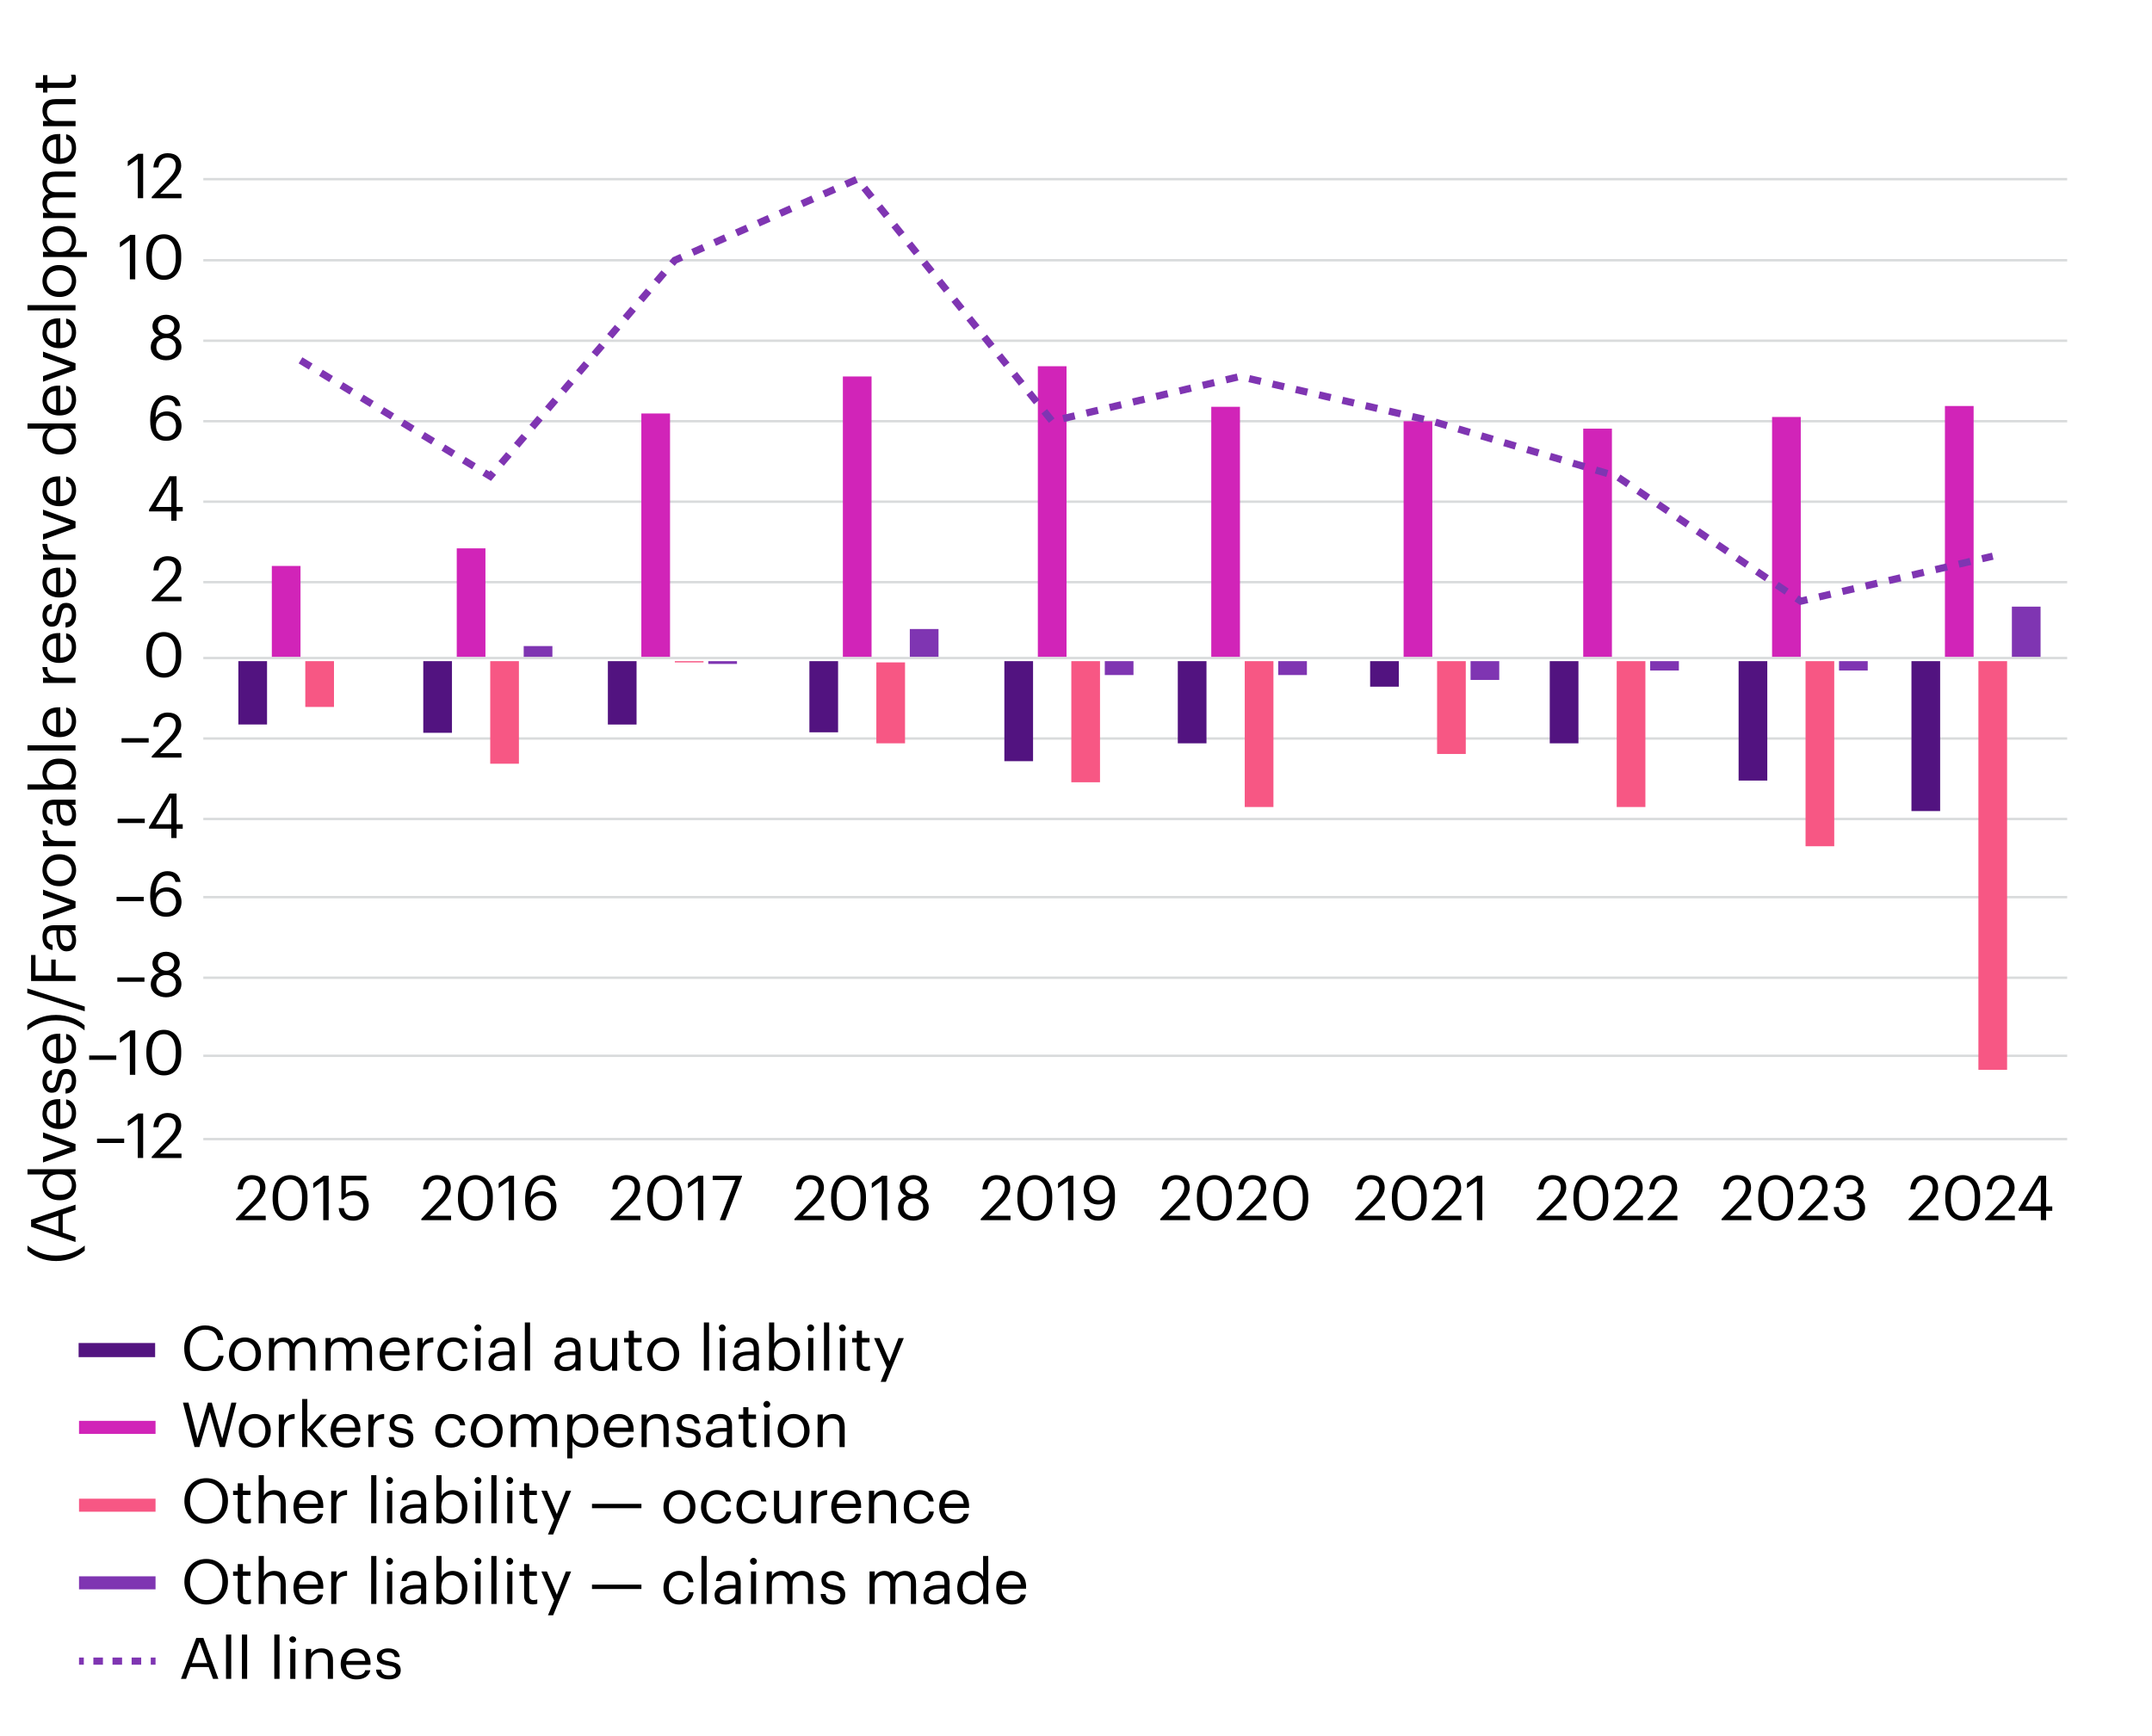 <svg xmlns="http://www.w3.org/2000/svg" id="Layer_1" data-name="Layer 1" viewBox="0 0 900 726"><defs><style>.cls-1{fill:#f75784}.cls-2{fill:#d124b8}.cls-3{fill:#521380}.cls-6,.cls-7{fill:none;stroke-miterlimit:10}.cls-7{stroke:#7f35b2;stroke-width:3px}.cls-8{fill:#7f35b2}.cls-6{stroke:#d9dbdc;stroke-width:1px}</style></defs><path d="M85.02 108.86h779.51" class="cls-6"/><g><path d="m54.3 100.47-4.16 2.99v-2.11l4.32-3.12h2.11v18.59h-2.26v-16.35ZM61.21 108.06v-1.04c0-5.49 2.78-9.02 7.33-9.02s7.25 3.67 7.25 8.97v1.04c0 5.41-2.63 9.05-7.2 9.05s-7.38-3.59-7.38-9Zm12.3-.08v-1.04c0-4.32-1.82-7.12-4.97-7.12s-5.02 2.6-5.02 7.18v1.04c0 4.71 1.98 7.15 5.07 7.15 3.25 0 4.91-2.5 4.91-7.2Z"/></g><path d="M85.02 74.94h779.51" class="cls-6"/><g><path d="m57.6 66.55-4.16 2.99v-2.11l4.32-3.12h2.11V82.9h-2.26V66.55ZM63.45 82.38l7.38-7.77c1.69-1.79 2.68-3.48 2.68-5.38 0-2.08-1.22-3.33-3.33-3.33s-3.56 1.22-3.93 4.13h-2.11c.29-3.64 2.5-5.95 6.03-5.95s5.62 2.03 5.62 5.23c0 2.29-1.46 4.52-3.74 6.76l-5.12 4.99h8.97v1.85H63.45v-.52Z"/></g><path d="M85.02 142.52h779.51" class="cls-6"/><path d="M63.06 145.2c0-2.5 1.53-4.11 3.51-4.81-1.77-.68-2.81-2.08-2.81-3.9 0-3.02 2.86-4.84 5.72-4.84s5.69 1.87 5.69 4.78c0 1.87-1.14 3.17-2.86 3.93 2.16.78 3.56 2.39 3.56 4.78 0 3.72-3.25 5.56-6.4 5.56s-6.42-1.82-6.42-5.51Zm10.5-.13c0-2.44-1.82-3.69-4.03-3.69s-4.16 1.27-4.16 3.74 1.95 3.74 4.11 3.74c2.29 0 4.08-1.33 4.08-3.8Zm-.67-8.6c0-1.79-1.48-3.04-3.41-3.04s-3.43 1.17-3.43 3.09 1.61 3.07 3.51 3.07 3.33-1.14 3.33-3.12Z"/><path d="M85.02 176.18h779.51" class="cls-6"/><path d="M62.82 175.92v-.44c0-6.68 3.02-10.17 7.28-10.17 2.89 0 4.94 1.51 5.43 4.5h-2.16c-.42-1.72-1.35-2.65-3.43-2.65-2.81 0-4.78 2.52-4.89 7.44.88-1.51 2.63-2.52 4.78-2.52 3.69 0 6.08 2.68 6.08 6.08 0 3.72-2.5 6.21-6.42 6.21-5.07 0-6.68-3.8-6.68-8.45Zm10.79 2.35c0-2.68-1.61-4.42-4.13-4.42s-4.26 1.69-4.26 4.11c0 3.04 1.79 4.65 4.29 4.65s4.11-1.72 4.11-4.34Z"/><path d="M85.02 209.84h779.51" class="cls-6"/><path d="M71.64 213.9h-9.31v-.73l8.5-13.96h3.02v12.84h2.57v1.85h-2.57v3.9h-2.21v-3.9Zm0-1.85v-11.13l-6.45 11.13h6.45Z"/><path d="M85.02 243.5h779.51" class="cls-6"/><path d="m63.45 250.94 7.38-7.77c1.69-1.79 2.68-3.48 2.68-5.38 0-2.08-1.22-3.33-3.33-3.33s-3.56 1.22-3.93 4.13h-2.11c.29-3.64 2.5-5.95 6.03-5.95s5.62 2.03 5.62 5.23c0 2.29-1.46 4.52-3.74 6.76l-5.12 4.99h8.97v1.85H63.45v-.52Z"/><path d="M85.02 275.23h779.51" class="cls-6"/><path d="M61.21 274.44v-1.04c0-5.49 2.78-9.02 7.33-9.02s7.25 3.67 7.25 8.97v1.04c0 5.41-2.63 9.05-7.2 9.05s-7.38-3.59-7.38-9Zm12.3-.08v-1.04c0-4.32-1.82-7.12-4.97-7.12s-5.02 2.6-5.02 7.18v1.04c0 4.71 1.98 7.15 5.07 7.15 3.25 0 4.91-2.5 4.91-7.2Z"/><path d="M85.02 308.89h779.51" class="cls-6"/><g><path d="M50.84 308.77h11.34v1.82H50.84v-1.82ZM63.45 316.34l7.38-7.77c1.69-1.79 2.68-3.48 2.68-5.38 0-2.08-1.22-3.33-3.33-3.33s-3.56 1.22-3.93 4.13h-2.11c.29-3.64 2.5-5.95 6.03-5.95s5.62 2.03 5.62 5.23c0 2.29-1.46 4.52-3.74 6.76l-5.12 4.99h8.97v1.85H63.45v-.52Z"/></g><path d="M85.02 342.55h779.51" class="cls-6"/><g><path d="M49.2 342.43h11.34v1.82H49.2v-1.82ZM71.64 346.62h-9.31v-.73l8.5-13.96h3.02v12.84h2.57v1.85h-2.57v3.9h-2.21v-3.9Zm0-1.85v-11.13l-6.45 11.13h6.45Z"/></g><path d="M85.02 375.25h779.51" class="cls-6"/><g><path d="M48.76 375.13H60.1v1.82H48.76v-1.82ZM62.82 375v-.44c0-6.68 3.02-10.17 7.28-10.17 2.89 0 4.94 1.51 5.43 4.5h-2.16c-.42-1.72-1.35-2.65-3.43-2.65-2.81 0-4.78 2.52-4.89 7.44.88-1.51 2.63-2.52 4.78-2.52 3.69 0 6.08 2.68 6.08 6.08 0 3.72-2.5 6.21-6.42 6.21-5.07 0-6.68-3.8-6.68-8.45Zm10.79 2.34c0-2.68-1.61-4.42-4.13-4.42s-4.26 1.69-4.26 4.11c0 3.04 1.79 4.65 4.29 4.65s4.11-1.72 4.11-4.34Z"/></g><path d="M85.02 408.95h779.51" class="cls-6"/><g><path d="M49.07 408.83h11.34v1.82H49.07v-1.82ZM63.06 411.64c0-2.5 1.53-4.11 3.51-4.81-1.77-.68-2.81-2.08-2.81-3.9 0-3.02 2.86-4.84 5.72-4.84s5.69 1.87 5.69 4.78c0 1.87-1.14 3.17-2.86 3.93 2.16.78 3.56 2.39 3.56 4.78 0 3.72-3.25 5.56-6.4 5.56s-6.42-1.82-6.42-5.51Zm10.5-.13c0-2.44-1.82-3.69-4.03-3.69s-4.16 1.27-4.16 3.74 1.95 3.74 4.11 3.74c2.29 0 4.08-1.33 4.08-3.8Zm-.67-8.61c0-1.79-1.48-3.04-3.41-3.04s-3.43 1.17-3.43 3.09 1.61 3.07 3.51 3.07 3.33-1.14 3.33-3.12Z"/></g><path d="M85.02 441.61h779.51" class="cls-6"/><g><path d="M37.29 441.49h11.34v1.82H37.29v-1.82ZM54.3 433.22l-4.16 2.99v-2.11l4.32-3.12h2.11v18.59h-2.26v-16.35ZM61.21 440.81v-1.04c0-5.49 2.78-9.02 7.33-9.02s7.25 3.67 7.25 8.97v1.04c0 5.41-2.63 9.05-7.2 9.05s-7.38-3.59-7.38-9Zm12.3-.08v-1.04c0-4.32-1.82-7.12-4.97-7.12s-5.02 2.6-5.02 7.18v1.04c0 4.71 1.98 7.15 5.07 7.15 3.25 0 4.91-2.5 4.91-7.2Z"/></g><g><path d="M40.59 476.26h11.34v1.82H40.59v-1.82ZM57.6 467.99l-4.16 2.99v-2.11l4.32-3.12h2.11v18.59h-2.26v-16.35ZM63.45 483.83l7.38-7.77c1.69-1.79 2.68-3.48 2.68-5.38 0-2.08-1.22-3.33-3.33-3.33s-3.56 1.22-3.93 4.13h-2.11c.29-3.64 2.5-5.95 6.03-5.95s5.62 2.03 5.62 5.23c0 2.29-1.46 4.52-3.74 6.76l-5.12 4.99h8.97v1.85H63.45v-.52Z"/></g><path d="M85.02 476.45h779.51" class="cls-6"/><g><path d="m98.68 509.83 7.38-7.77c1.69-1.79 2.68-3.48 2.68-5.38 0-2.08-1.22-3.33-3.33-3.33s-3.56 1.22-3.93 4.13h-2.11c.29-3.64 2.5-5.95 6.03-5.95s5.62 2.03 5.62 5.23c0 2.29-1.46 4.52-3.74 6.76l-5.12 4.99h8.97v1.85H98.68v-.52ZM114.02 501.59v-1.04c0-5.49 2.78-9.02 7.33-9.02s7.25 3.67 7.25 8.97v1.04c0 5.41-2.63 9.05-7.2 9.05s-7.38-3.59-7.38-9Zm12.29-.08v-1.04c0-4.32-1.82-7.12-4.97-7.12s-5.02 2.6-5.02 7.18v1.04c0 4.71 1.98 7.15 5.07 7.15 3.25 0 4.91-2.5 4.91-7.2ZM135.18 494l-4.16 2.99v-2.11l4.32-3.12h2.11v18.59h-2.26V494ZM141.65 505.33h2.16c.36 2.03 1.17 3.43 4 3.43 2.52 0 4.08-1.69 4.08-4.5 0-2.63-1.53-4.34-3.9-4.34-2.16 0-3.41.68-4.39 1.79h-.83v-9.96h10.45v1.95h-8.58v5.67c.75-.7 2.03-1.27 3.8-1.27 3.33 0 5.77 2.37 5.77 6.16s-2.83 6.32-6.37 6.32c-4 0-5.93-2.21-6.19-5.25Z"/></g><g><path d="m176.2 509.83 7.38-7.77c1.69-1.79 2.68-3.48 2.68-5.38 0-2.08-1.22-3.33-3.33-3.33s-3.56 1.22-3.93 4.13h-2.11c.29-3.64 2.5-5.95 6.03-5.95s5.62 2.03 5.62 5.23c0 2.29-1.46 4.52-3.74 6.76l-5.12 4.99h8.97v1.85H176.2v-.52ZM191.54 501.59v-1.04c0-5.49 2.78-9.02 7.33-9.02s7.25 3.67 7.25 8.97v1.04c0 5.41-2.63 9.05-7.2 9.05s-7.38-3.59-7.38-9Zm12.3-.08v-1.04c0-4.32-1.82-7.12-4.97-7.12s-5.02 2.6-5.02 7.18v1.04c0 4.71 1.98 7.15 5.07 7.15 3.25 0 4.91-2.5 4.91-7.2ZM212.71 494l-4.16 2.99v-2.11l4.32-3.12h2.11v18.59h-2.26V494ZM219.62 502.13v-.44c0-6.68 3.02-10.17 7.28-10.17 2.89 0 4.94 1.51 5.43 4.5h-2.16c-.42-1.72-1.35-2.65-3.43-2.65-2.81 0-4.78 2.52-4.89 7.44.88-1.51 2.63-2.52 4.78-2.52 3.69 0 6.08 2.68 6.08 6.08 0 3.72-2.5 6.21-6.42 6.21-5.07 0-6.68-3.8-6.68-8.45Zm10.79 2.34c0-2.68-1.61-4.42-4.13-4.42s-4.26 1.69-4.26 4.11c0 3.04 1.79 4.65 4.29 4.65s4.11-1.72 4.11-4.34Z"/></g><g><path d="m255.37 509.83 7.38-7.77c1.69-1.79 2.68-3.48 2.68-5.38 0-2.08-1.22-3.33-3.33-3.33s-3.56 1.22-3.93 4.13h-2.11c.29-3.64 2.5-5.95 6.03-5.95s5.62 2.03 5.62 5.23c0 2.29-1.46 4.52-3.74 6.76l-5.12 4.99h8.97v1.85h-12.45v-.52ZM270.71 501.59v-1.04c0-5.49 2.78-9.02 7.33-9.02s7.25 3.67 7.25 8.97v1.04c0 5.41-2.63 9.05-7.2 9.05s-7.38-3.59-7.38-9Zm12.3-.08v-1.04c0-4.32-1.82-7.12-4.97-7.12s-5.02 2.6-5.02 7.18v1.04c0 4.71 1.98 7.15 5.07 7.15 3.25 0 4.91-2.5 4.91-7.2ZM291.87 494l-4.16 2.99v-2.11l4.32-3.12h2.11v18.59h-2.26V494ZM307.5 493.58h-9.44v-1.82h12.25v.31l-6.97 18.28h-2.31l6.47-16.77Z"/></g><g><path d="m332.24 509.83 7.38-7.77c1.69-1.79 2.68-3.48 2.68-5.38 0-2.08-1.22-3.33-3.33-3.33s-3.56 1.22-3.93 4.13h-2.11c.29-3.64 2.5-5.95 6.03-5.95s5.62 2.03 5.62 5.23c0 2.29-1.46 4.52-3.74 6.76l-5.12 4.99h8.97v1.85h-12.45v-.52ZM347.58 501.59v-1.04c0-5.49 2.78-9.02 7.33-9.02s7.25 3.67 7.25 8.97v1.04c0 5.41-2.63 9.05-7.2 9.05s-7.38-3.59-7.38-9Zm12.3-.08v-1.04c0-4.32-1.82-7.12-4.97-7.12s-5.02 2.6-5.02 7.18v1.04c0 4.71 1.98 7.15 5.07 7.15 3.25 0 4.91-2.5 4.91-7.2ZM368.75 494l-4.16 2.99v-2.11l4.32-3.12h2.11v18.59h-2.26V494ZM375.59 505.07c0-2.5 1.53-4.11 3.51-4.81-1.77-.68-2.81-2.08-2.81-3.9 0-3.02 2.86-4.84 5.72-4.84s5.69 1.87 5.69 4.78c0 1.87-1.14 3.17-2.86 3.93 2.16.78 3.56 2.39 3.56 4.78 0 3.72-3.25 5.56-6.4 5.56s-6.42-1.82-6.42-5.51Zm10.5-.13c0-2.44-1.82-3.69-4.03-3.69s-4.16 1.27-4.16 3.74 1.95 3.74 4.11 3.74c2.29 0 4.08-1.33 4.08-3.8Zm-.68-8.6c0-1.79-1.48-3.04-3.41-3.04s-3.43 1.17-3.43 3.09 1.61 3.07 3.51 3.07 3.33-1.14 3.33-3.12Z"/></g><g><path d="m410.15 509.83 7.38-7.77c1.69-1.79 2.68-3.48 2.68-5.38 0-2.08-1.22-3.33-3.33-3.33s-3.56 1.22-3.93 4.13h-2.11c.29-3.64 2.5-5.95 6.03-5.95s5.62 2.03 5.62 5.23c0 2.29-1.46 4.52-3.74 6.76l-5.12 4.99h8.97v1.85h-12.45v-.52ZM425.49 501.59v-1.04c0-5.49 2.78-9.02 7.33-9.02s7.25 3.67 7.25 8.97v1.04c0 5.41-2.63 9.05-7.2 9.05s-7.38-3.59-7.38-9Zm12.29-.08v-1.04c0-4.32-1.82-7.12-4.96-7.12s-5.02 2.6-5.02 7.18v1.04c0 4.71 1.98 7.15 5.07 7.15 3.25 0 4.91-2.5 4.91-7.2ZM446.65 494l-4.16 2.99v-2.11l4.31-3.12h2.11v18.59h-2.26V494ZM453.31 505.77h2.19c.42 1.82 1.46 2.94 3.85 2.94 2.96 0 4.71-2.44 4.76-7.38-.88 1.51-2.68 2.47-4.81 2.47-3.61 0-6.11-2.57-6.11-6.08 0-3.72 2.5-6.21 6.42-6.21 4.39 0 6.68 2.96 6.68 8.32V501c0 6.16-2.55 9.57-6.99 9.57-3.43 0-5.49-1.79-5.98-4.78Zm10.58-7.77c0-3.04-1.79-4.73-4.29-4.73s-4.11 1.72-4.11 4.34 1.61 4.42 4.13 4.42 4.27-1.61 4.27-4.03Z"/></g><g><path d="m485.22 509.83 7.38-7.77c1.69-1.79 2.68-3.48 2.68-5.38 0-2.08-1.22-3.33-3.33-3.33s-3.56 1.22-3.93 4.13h-2.11c.29-3.64 2.5-5.95 6.03-5.95s5.62 2.03 5.62 5.23c0 2.29-1.46 4.52-3.74 6.76l-5.12 4.99h8.97v1.85h-12.45v-.52ZM500.56 501.59v-1.04c0-5.49 2.78-9.02 7.33-9.02s7.25 3.67 7.25 8.97v1.04c0 5.41-2.63 9.05-7.2 9.05s-7.38-3.59-7.38-9Zm12.29-.08v-1.04c0-4.32-1.82-7.12-4.97-7.12s-5.02 2.6-5.02 7.18v1.04c0 4.71 1.98 7.15 5.07 7.15 3.25 0 4.91-2.5 4.91-7.2ZM517.2 509.83l7.38-7.77c1.69-1.79 2.68-3.48 2.68-5.38 0-2.08-1.22-3.33-3.33-3.33s-3.56 1.22-3.93 4.13h-2.11c.29-3.64 2.5-5.95 6.03-5.95s5.62 2.03 5.62 5.23c0 2.29-1.46 4.52-3.74 6.76l-5.12 4.99h8.97v1.85H517.2v-.52ZM532.54 501.59v-1.04c0-5.49 2.78-9.02 7.33-9.02s7.25 3.67 7.25 8.97v1.04c0 5.41-2.63 9.05-7.2 9.05s-7.38-3.59-7.38-9Zm12.29-.08v-1.04c0-4.32-1.82-7.12-4.97-7.12s-5.02 2.6-5.02 7.18v1.04c0 4.71 1.98 7.15 5.07 7.15 3.25 0 4.91-2.5 4.91-7.2Z"/></g><g><path d="m566.76 509.83 7.38-7.77c1.69-1.79 2.68-3.48 2.68-5.38 0-2.08-1.22-3.33-3.33-3.33s-3.56 1.22-3.93 4.13h-2.11c.29-3.64 2.5-5.95 6.03-5.95s5.62 2.03 5.62 5.23c0 2.29-1.46 4.52-3.74 6.76l-5.12 4.99h8.97v1.85h-12.45v-.52ZM582.1 501.59v-1.04c0-5.49 2.78-9.02 7.33-9.02s7.25 3.67 7.25 8.97v1.04c0 5.41-2.63 9.05-7.2 9.05s-7.38-3.59-7.38-9Zm12.3-.08v-1.04c0-4.32-1.82-7.12-4.96-7.12s-5.02 2.6-5.02 7.18v1.04c0 4.71 1.98 7.15 5.07 7.15 3.25 0 4.91-2.5 4.91-7.2ZM598.74 509.83l7.38-7.77c1.69-1.79 2.68-3.48 2.68-5.38 0-2.08-1.22-3.33-3.33-3.33s-3.56 1.22-3.93 4.13h-2.11c.29-3.64 2.5-5.95 6.03-5.95s5.62 2.03 5.62 5.23c0 2.29-1.46 4.52-3.74 6.76l-5.12 4.99h8.97v1.85h-12.46v-.52ZM617.67 494l-4.16 2.99v-2.11l4.31-3.12h2.11v18.59h-2.26V494Z"/></g><g><path d="m642.69 509.83 7.38-7.77c1.69-1.79 2.68-3.48 2.68-5.38 0-2.08-1.22-3.33-3.33-3.33s-3.56 1.22-3.93 4.13h-2.11c.29-3.64 2.5-5.95 6.03-5.95s5.62 2.03 5.62 5.23c0 2.29-1.46 4.52-3.74 6.76l-5.12 4.99h8.97v1.85h-12.45v-.52ZM658.03 501.59v-1.04c0-5.49 2.78-9.02 7.33-9.02s7.25 3.67 7.25 8.97v1.04c0 5.41-2.63 9.05-7.2 9.05s-7.38-3.59-7.38-9Zm12.3-.08v-1.04c0-4.32-1.82-7.12-4.97-7.12s-5.02 2.6-5.02 7.18v1.04c0 4.71 1.98 7.15 5.07 7.15 3.25 0 4.91-2.5 4.91-7.2ZM674.67 509.83l7.38-7.77c1.69-1.79 2.68-3.48 2.68-5.38 0-2.08-1.22-3.33-3.33-3.33s-3.56 1.22-3.93 4.13h-2.11c.29-3.64 2.5-5.95 6.03-5.95s5.62 2.03 5.62 5.23c0 2.29-1.46 4.52-3.74 6.76l-5.12 4.99h8.97v1.85h-12.45v-.52ZM689.07 509.83l7.38-7.77c1.69-1.79 2.68-3.48 2.68-5.38 0-2.08-1.22-3.33-3.33-3.33s-3.56 1.22-3.93 4.13h-2.11c.29-3.64 2.5-5.95 6.03-5.95s5.62 2.03 5.62 5.23c0 2.29-1.46 4.52-3.74 6.76l-5.12 4.99h8.97v1.85h-12.45v-.52Z"/></g><g><path d="m719.98 509.83 7.38-7.77c1.69-1.79 2.68-3.48 2.68-5.38 0-2.08-1.22-3.33-3.33-3.33s-3.56 1.22-3.93 4.13h-2.11c.29-3.64 2.5-5.95 6.03-5.95s5.62 2.03 5.62 5.23c0 2.29-1.46 4.52-3.74 6.76l-5.12 4.99h8.97v1.85h-12.46v-.52ZM735.32 501.59v-1.04c0-5.49 2.78-9.02 7.33-9.02s7.25 3.67 7.25 8.97v1.04c0 5.41-2.62 9.05-7.2 9.05s-7.38-3.59-7.38-9Zm12.3-.08v-1.04c0-4.32-1.82-7.12-4.97-7.12s-5.02 2.6-5.02 7.18v1.04c0 4.71 1.98 7.15 5.07 7.15 3.25 0 4.91-2.5 4.91-7.2ZM751.96 509.83l7.38-7.77c1.69-1.79 2.68-3.48 2.68-5.38 0-2.08-1.22-3.33-3.33-3.33s-3.56 1.22-3.93 4.13h-2.11c.29-3.64 2.5-5.95 6.03-5.95s5.62 2.03 5.62 5.23c0 2.29-1.46 4.52-3.74 6.76l-5.12 4.99h8.97v1.85h-12.45v-.52ZM766.91 504.86h2.08c.21 2.21 1.54 3.9 4.47 3.9s4.24-1.4 4.24-3.59c0-2.39-1.3-3.61-3.93-3.61h-1.4v-1.9h1.3c2.42 0 3.48-1.14 3.48-3.17 0-1.77-1.12-3.12-3.38-3.12s-3.88 1.4-4.11 3.51h-1.97c.13-2.94 2.55-5.36 6.08-5.36s5.59 2.34 5.59 4.91c0 2.11-1.25 3.35-2.94 4.06 2.18.57 3.59 2.11 3.59 4.68 0 3.38-2.76 5.41-6.61 5.41s-6.37-2.47-6.5-5.72Z"/></g><g><path d="m798.21 509.83 7.38-7.77c1.69-1.79 2.68-3.48 2.68-5.38 0-2.08-1.22-3.33-3.33-3.33s-3.56 1.22-3.93 4.13h-2.11c.29-3.64 2.5-5.95 6.03-5.95s5.62 2.03 5.62 5.23c0 2.29-1.46 4.52-3.74 6.76l-5.12 4.99h8.97v1.85H798.2v-.52ZM813.55 501.59v-1.04c0-5.49 2.78-9.02 7.33-9.02s7.25 3.67 7.25 8.97v1.04c0 5.41-2.62 9.05-7.2 9.05s-7.38-3.59-7.38-9Zm12.3-.08v-1.04c0-4.32-1.82-7.12-4.97-7.12s-5.02 2.6-5.02 7.18v1.04c0 4.71 1.98 7.15 5.07 7.15 3.25 0 4.91-2.5 4.91-7.2ZM830.19 509.83l7.38-7.77c1.69-1.79 2.68-3.48 2.68-5.38 0-2.08-1.22-3.33-3.33-3.33s-3.56 1.22-3.93 4.13h-2.11c.29-3.64 2.5-5.95 6.03-5.95s5.62 2.03 5.62 5.23c0 2.29-1.46 4.52-3.74 6.76l-5.12 4.99h8.97v1.85h-12.45v-.52ZM853.51 506.45h-9.31v-.73l8.5-13.96h3.02v12.84h2.57v1.85h-2.57v3.9h-2.21v-3.9Zm0-1.85v-11.13l-6.45 11.13h6.45Z"/></g><path d="M99.68 276.54h12v26.49h-12z" class="cls-3"/><path d="M113.68 236.72h12v38.01h-12z" class="cls-2"/><path d="M127.68 276.54h12v19.16h-12z" class="cls-1"/><path d="M177.02 276.54h12v29.97h-12z" class="cls-3"/><path d="M191.02 229.36h12v45.37h-12z" class="cls-2"/><path d="M205.02 276.54h12v42.9h-12z" class="cls-1"/><path d="M219.02 270.23h12v4.5h-12z" class="cls-8"/><path d="M254.22 276.54h12v26.51h-12z" class="cls-3"/><path d="M268.22 172.95h12v101.78h-12z" class="cls-2"/><path d="M282.22 276.54h12v.53h-12z" class="cls-1"/><path d="M296.22 276.54h12v1.16h-12z" class="cls-8"/><path d="M338.5 276.54h12v29.76h-12z" class="cls-3"/><path d="M352.5 157.47h12v117.26h-12z" class="cls-2"/><path d="M366.5 277.06h12v33.85h-12z" class="cls-1"/><path d="M380.5 263.1h12v11.62h-12z" class="cls-8"/><path d="M420.04 276.54h12v41.84h-12z" class="cls-3"/><path d="M434.04 153.19h12v121.53h-12z" class="cls-2"/><path d="M448.04 276.54h12v50.66h-12z" class="cls-1"/><path d="M462.04 276.54h12v5.81h-12z" class="cls-8"/><path d="M492.57 276.54h12v34.37h-12z" class="cls-3"/><path d="M506.57 170.15h12v104.58h-12z" class="cls-2"/><path d="M520.57 276.54h12v61.01h-12z" class="cls-1"/><path d="M534.57 276.54h12v5.81h-12z" class="cls-8"/><path d="M573.01 276.54h12v10.68h-12z" class="cls-3"/><path d="M587.01 176.18h12v98.55h-12z" class="cls-2"/><path d="M601.01 276.54h12v38.83h-12z" class="cls-1"/><path d="M615.01 276.54h12v7.85h-12z" class="cls-8"/><path d="M648.13 276.54h12v34.37h-12z" class="cls-3"/><path d="M662.13 179.29h12v95.44h-12z" class="cls-2"/><path d="M676.13 276.54h12v61.01h-12z" class="cls-1"/><path d="M690.13 276.54h12v3.92h-12z" class="cls-8"/><path d="M727.11 276.54h12v49.95h-12z" class="cls-3"/><path d="M741.11 174.41h12v100.31h-12z" class="cls-2"/><path d="M755.11 276.54h12v77.42h-12z" class="cls-1"/><path d="M769.11 276.54h12v3.92h-12z" class="cls-8"/><path d="M799.4 276.54h12v62.71h-12z" class="cls-3"/><path d="M813.4 169.82h12v104.91h-12z" class="cls-2"/><path d="M827.4 276.54h12v170.93h-12z" class="cls-1"/><path d="M841.4 253.74h12v20.99h-12z" class="cls-8"/><g><path d="M77.05 564.08v-.21c0-5.51 3.69-9.49 8.74-9.49 3.87 0 7.15 2.05 7.54 6.08h-2.24c-.47-2.83-2.11-4.29-5.28-4.29-3.85 0-6.42 2.99-6.42 7.67v.21c0 4.73 2.39 7.59 6.4 7.59 3.04 0 5.15-1.53 5.62-4.55h2.11c-.65 4.29-3.62 6.4-7.78 6.4-5.38 0-8.68-3.69-8.68-9.41ZM95.77 566.58v-.21c0-4.08 2.83-6.94 6.68-6.94s6.68 2.83 6.68 6.92v.21c0 4.11-2.83 6.94-6.71 6.94s-6.66-2.94-6.66-6.92Zm11.13 0v-.18c0-3.15-1.74-5.17-4.45-5.17S98 563.26 98 566.38v.21c0 3.09 1.69 5.12 4.45 5.12s4.45-2.05 4.45-5.12ZM112.49 559.66h2.16v2.08c.62-1.27 2.11-2.31 4.06-2.31 1.74 0 3.28.73 3.98 2.55.94-1.77 2.96-2.55 4.65-2.55 2.45 0 4.58 1.46 4.58 5.41v8.42h-2.16v-8.58c0-2.39-1.01-3.38-2.88-3.38-1.77 0-3.59 1.2-3.59 3.64v8.32h-2.16v-8.58c0-2.39-1.01-3.38-2.89-3.38-1.77 0-3.59 1.2-3.59 3.64v8.32h-2.16v-13.6ZM136.15 559.66h2.16v2.08c.62-1.27 2.11-2.31 4.06-2.31 1.74 0 3.28.73 3.98 2.55.94-1.77 2.96-2.55 4.65-2.55 2.45 0 4.58 1.46 4.58 5.41v8.42h-2.16v-8.58c0-2.39-1.01-3.38-2.88-3.38-1.77 0-3.59 1.2-3.59 3.64v8.32h-2.16v-8.58c0-2.39-1.01-3.38-2.89-3.38-1.77 0-3.59 1.2-3.59 3.64v8.32h-2.16v-13.6ZM158.79 566.6v-.21c0-4.11 2.63-6.97 6.37-6.97 3.15 0 6.11 1.9 6.11 6.76v.7h-10.24c.1 3.09 1.59 4.81 4.37 4.81 2.11 0 3.33-.78 3.61-2.37h2.16c-.47 2.73-2.73 4.16-5.8 4.16-3.85 0-6.58-2.7-6.58-6.89Zm10.28-1.45c-.21-2.81-1.66-3.93-3.9-3.93s-3.69 1.51-4.06 3.93h7.96ZM174.58 559.66h2.16v2.44c.86-1.53 2.03-2.6 4.47-2.68v2.03c-2.73.13-4.47.99-4.47 4.34v7.46h-2.16v-13.6ZM182.95 566.6v-.21c0-4.16 2.96-6.97 6.6-6.97 2.83 0 5.49 1.3 5.9 4.76h-2.13c-.34-2.16-1.9-2.96-3.77-2.96-2.47 0-4.37 1.98-4.37 5.17v.21c0 3.33 1.82 5.1 4.45 5.1 1.92 0 3.67-1.12 3.9-3.33h2c-.29 2.94-2.65 5.12-5.93 5.12-3.8 0-6.66-2.68-6.66-6.89ZM198.44 555.4c0-.78.65-1.43 1.43-1.43s1.43.65 1.43 1.43-.65 1.43-1.43 1.43-1.43-.65-1.43-1.43Zm.4 4.26H201v13.6h-2.16v-13.6ZM204.29 569.49c0-3.15 3.33-4.21 6.81-4.21h1.95v-.99c0-2.16-.83-3.07-2.91-3.07-1.87 0-2.91.78-3.12 2.44h-2.16c.29-3.09 2.76-4.24 5.38-4.24s4.96 1.07 4.96 4.86v8.97h-2.16v-1.72c-1.01 1.27-2.24 1.95-4.24 1.95-2.52 0-4.52-1.22-4.52-4Zm8.77-.99v-1.69h-1.87c-2.73 0-4.73.68-4.73 2.68 0 1.4.68 2.29 2.57 2.29 2.29 0 4.03-1.17 4.03-3.28ZM219.5 553.16h2.18v20.1h-2.18v-20.1ZM231.88 569.49c0-3.15 3.33-4.21 6.81-4.21h1.95v-.99c0-2.16-.83-3.07-2.91-3.07-1.87 0-2.91.78-3.12 2.44h-2.16c.29-3.09 2.76-4.24 5.38-4.24s4.97 1.07 4.97 4.86v8.97h-2.16v-1.72c-1.01 1.27-2.24 1.95-4.24 1.95-2.52 0-4.52-1.22-4.52-4Zm8.76-.99v-1.69h-1.87c-2.73 0-4.73.68-4.73 2.68 0 1.4.68 2.29 2.57 2.29 2.29 0 4.03-1.17 4.03-3.28ZM246.91 568.27v-8.61h2.16v8.5c0 2.39 1.01 3.46 3.15 3.46 1.92 0 3.74-1.27 3.74-3.72v-8.24h2.16v13.6h-2.16v-2.16c-.62 1.27-2.13 2.39-4.32 2.39-2.71 0-4.73-1.48-4.73-5.23ZM262.95 569.85v-8.37H261v-1.82h1.95v-3.09h2.16v3.09h3.17v1.82h-3.17v8.16c0 1.33.6 1.98 1.69 1.98.68 0 1.2-.1 1.66-.29v1.82c-.44.16-.96.29-1.85.29-2.47 0-3.67-1.46-3.67-3.59ZM270.7 566.58v-.21c0-4.08 2.83-6.94 6.68-6.94s6.68 2.83 6.68 6.92v.21c0 4.11-2.83 6.94-6.71 6.94s-6.66-2.94-6.66-6.92Zm11.13 0v-.18c0-3.15-1.74-5.17-4.45-5.17s-4.45 2.03-4.45 5.15v.21c0 3.09 1.69 5.12 4.45 5.12s4.45-2.05 4.45-5.12ZM294.36 553.16h2.18v20.1h-2.18v-20.1ZM300.62 555.4c0-.78.65-1.43 1.43-1.43s1.43.65 1.43 1.43-.65 1.43-1.43 1.43-1.43-.65-1.43-1.43Zm.39 4.26h2.16v13.6h-2.16v-13.6ZM306.47 569.49c0-3.15 3.33-4.21 6.81-4.21h1.95v-.99c0-2.16-.83-3.07-2.91-3.07-1.87 0-2.91.78-3.12 2.44h-2.16c.29-3.09 2.76-4.24 5.38-4.24s4.97 1.07 4.97 4.86v8.97h-2.16v-1.72c-1.01 1.27-2.24 1.95-4.24 1.95-2.52 0-4.52-1.22-4.52-4Zm8.77-.99v-1.69h-1.87c-2.73 0-4.73.68-4.73 2.68 0 1.4.68 2.29 2.57 2.29 2.29 0 4.03-1.17 4.03-3.28ZM323.79 571.02v2.24h-2.16v-20.1h2.16v8.79c.78-1.33 2.62-2.52 4.6-2.52 3.56 0 6.19 2.6 6.19 6.84v.21c0 4.16-2.45 7.02-6.19 7.02-2.21 0-3.82-1.12-4.6-2.47Zm8.55-4.44v-.21c0-3.43-1.9-5.15-4.19-5.15-2.52 0-4.45 1.66-4.45 5.15v.21c0 3.48 1.82 5.12 4.47 5.12s4.16-1.82 4.16-5.12ZM337.6 555.4c0-.78.65-1.43 1.43-1.43s1.43.65 1.43 1.43-.65 1.43-1.43 1.43-1.43-.65-1.43-1.43Zm.39 4.26h2.16v13.6h-2.16v-13.6ZM344.61 553.16h2.18v20.1h-2.18v-20.1ZM350.88 555.4c0-.78.65-1.43 1.43-1.43s1.43.65 1.43 1.43-.65 1.43-1.43 1.43-1.43-.65-1.43-1.43Zm.39 4.26h2.16v13.6h-2.16v-13.6ZM358.32 569.85v-8.37h-1.95v-1.82h1.95v-3.09h2.16v3.09h3.17v1.82h-3.17v8.16c0 1.33.6 1.98 1.69 1.98.68 0 1.2-.1 1.66-.29v1.82c-.44.16-.96.29-1.85.29-2.47 0-3.67-1.46-3.67-3.59ZM370.87 571.86l-5.33-12.19h2.31l4.16 9.75 3.77-9.75h2.21L370.48 578h-2.18l2.57-6.14Z"/></g><g><path d="M76.51 586.67h2.31l3.77 15 4.37-15h1.61l4.37 15.05 3.82-15.05h2.11l-4.84 18.59h-2.08l-4.21-14.69-4.34 14.69h-2.05l-4.84-18.59ZM99.88 598.58v-.21c0-4.08 2.83-6.94 6.68-6.94s6.68 2.83 6.68 6.92v.21c0 4.11-2.83 6.94-6.71 6.94s-6.66-2.94-6.66-6.92Zm11.13 0v-.18c0-3.15-1.74-5.17-4.45-5.17s-4.45 2.03-4.45 5.15v.21c0 3.09 1.69 5.12 4.45 5.12s4.45-2.05 4.45-5.12ZM116.6 591.66h2.16v2.44c.86-1.53 2.03-2.6 4.47-2.68v2.03c-2.73.13-4.47.99-4.47 4.34v7.46h-2.16v-13.6ZM126.37 585.16h2.16v12.77l5.64-6.27h2.52l-5.82 6.32 6.32 7.28h-2.62l-6.03-7.05v7.05h-2.16v-20.1ZM138.26 598.61v-.21c0-4.11 2.63-6.97 6.37-6.97 3.15 0 6.11 1.9 6.11 6.76v.7H140.5c.1 3.09 1.59 4.81 4.37 4.81 2.11 0 3.33-.78 3.61-2.37h2.16c-.47 2.73-2.73 4.16-5.8 4.16-3.85 0-6.58-2.7-6.58-6.89Zm10.27-1.46c-.21-2.81-1.66-3.93-3.9-3.93s-3.69 1.51-4.06 3.93h7.96ZM154.04 591.66h2.16v2.44c.86-1.53 2.03-2.6 4.47-2.68v2.03c-2.73.13-4.47.99-4.47 4.34v7.46h-2.16v-13.6ZM162.57 601.08h2.11c.16 1.61 1.02 2.63 3.2 2.63 2.05 0 2.96-.7 2.96-2.16s-1.06-1.9-3.17-2.29c-3.54-.65-4.73-1.64-4.73-4 0-2.52 2.47-3.82 4.6-3.82 2.44 0 4.55.99 4.91 3.93h-2.08c-.31-1.48-1.14-2.13-2.86-2.13-1.56 0-2.57.78-2.57 1.95s.68 1.72 3.17 2.16c2.81.52 4.78 1.14 4.78 4.03 0 2.47-1.69 4.13-4.99 4.13s-5.2-1.64-5.33-4.42ZM182.04 598.61v-.21c0-4.16 2.96-6.97 6.61-6.97 2.83 0 5.49 1.3 5.9 4.76h-2.13c-.34-2.16-1.9-2.96-3.77-2.96-2.47 0-4.37 1.98-4.37 5.17v.21c0 3.33 1.82 5.1 4.45 5.1 1.92 0 3.67-1.12 3.9-3.33h2c-.29 2.94-2.65 5.12-5.93 5.12-3.79 0-6.66-2.68-6.66-6.89ZM196.86 598.58v-.21c0-4.08 2.83-6.94 6.68-6.94s6.68 2.83 6.68 6.92v.21c0 4.11-2.83 6.94-6.71 6.94s-6.66-2.94-6.66-6.92Zm11.13 0v-.18c0-3.15-1.74-5.17-4.45-5.17s-4.45 2.03-4.45 5.15v.21c0 3.09 1.69 5.12 4.45 5.12s4.45-2.05 4.45-5.12ZM213.58 591.66h2.16v2.08c.62-1.27 2.11-2.31 4.06-2.31 1.74 0 3.28.73 3.98 2.55.94-1.77 2.96-2.55 4.65-2.55 2.44 0 4.58 1.46 4.58 5.41v8.42h-2.16v-8.58c0-2.39-1.01-3.38-2.89-3.38-1.77 0-3.59 1.2-3.59 3.64v8.32h-2.16v-8.58c0-2.39-1.01-3.38-2.88-3.38-1.77 0-3.59 1.2-3.59 3.64v8.32h-2.16v-13.6ZM237.24 591.66h2.16v2.29c.78-1.33 2.63-2.52 4.6-2.52 3.56 0 6.19 2.6 6.19 6.84v.21c0 4.16-2.44 7.02-6.19 7.02-2.24 0-3.82-1.12-4.6-2.47V610h-2.16v-18.33Zm10.71 6.92v-.21c0-3.43-1.9-5.15-4.19-5.15-2.52 0-4.45 1.66-4.45 5.15v.21c0 3.48 1.82 5.12 4.47 5.12s4.16-1.82 4.16-5.12ZM252.52 598.61v-.21c0-4.11 2.62-6.97 6.37-6.97 3.15 0 6.11 1.9 6.11 6.76v.7h-10.24c.1 3.09 1.59 4.81 4.37 4.81 2.11 0 3.33-.78 3.62-2.37h2.16c-.47 2.73-2.73 4.16-5.8 4.16-3.85 0-6.58-2.7-6.58-6.89Zm10.27-1.46c-.21-2.81-1.66-3.93-3.9-3.93s-3.69 1.51-4.05 3.93h7.96ZM268.31 591.66h2.16v2.16c.62-1.27 2.13-2.39 4.37-2.39 2.81 0 4.79 1.53 4.79 5.49v8.35h-2.16v-8.5c0-2.39-1.01-3.46-3.2-3.46-2 0-3.8 1.27-3.8 3.72v8.24h-2.16v-13.6ZM282.74 601.08h2.11c.16 1.61 1.02 2.63 3.2 2.63 2.05 0 2.96-.7 2.96-2.16s-1.06-1.9-3.17-2.29c-3.54-.65-4.73-1.64-4.73-4 0-2.52 2.47-3.82 4.6-3.82 2.44 0 4.55.99 4.91 3.93h-2.08c-.31-1.48-1.14-2.13-2.86-2.13-1.56 0-2.57.78-2.57 1.95s.68 1.72 3.17 2.16c2.81.52 4.78 1.14 4.78 4.03 0 2.47-1.69 4.13-4.99 4.13s-5.2-1.64-5.33-4.42ZM295.22 601.49c0-3.15 3.33-4.21 6.81-4.21h1.95v-.99c0-2.16-.83-3.07-2.91-3.07-1.87 0-2.91.78-3.12 2.44h-2.16c.29-3.09 2.76-4.24 5.38-4.24s4.96 1.07 4.96 4.86v8.97h-2.16v-1.72c-1.01 1.27-2.24 1.95-4.24 1.95-2.52 0-4.52-1.22-4.52-4Zm8.76-.99v-1.69h-1.87c-2.73 0-4.73.68-4.73 2.68 0 1.4.68 2.29 2.57 2.29 2.29 0 4.03-1.17 4.03-3.28ZM310.84 601.86v-8.37h-1.95v-1.82h1.95v-3.09H313v3.09h3.17v1.82H313v8.16c0 1.33.6 1.98 1.69 1.98.68 0 1.2-.1 1.66-.29v1.82c-.44.16-.96.29-1.85.29-2.47 0-3.67-1.46-3.67-3.59ZM319.27 587.4c0-.78.65-1.43 1.43-1.43s1.43.65 1.43 1.43-.65 1.43-1.43 1.43-1.43-.65-1.43-1.43Zm.39 4.26h2.16v13.6h-2.16v-13.6ZM325.22 598.58v-.21c0-4.08 2.83-6.94 6.68-6.94s6.68 2.83 6.68 6.92v.21c0 4.11-2.83 6.94-6.71 6.94s-6.66-2.94-6.66-6.92Zm11.13 0v-.18c0-3.15-1.74-5.17-4.45-5.17s-4.45 2.03-4.45 5.15v.21c0 3.09 1.69 5.12 4.45 5.12s4.45-2.05 4.45-5.12ZM341.94 591.66h2.16v2.16c.62-1.27 2.13-2.39 4.37-2.39 2.81 0 4.79 1.53 4.79 5.49v8.35h-2.16v-8.5c0-2.39-1.01-3.46-3.2-3.46-2 0-3.8 1.27-3.8 3.72v8.24h-2.16v-13.6Z"/></g><g><path d="M77.12 627.93v-.21c0-5.28 3.69-9.44 9.15-9.44s9.07 4.16 9.07 9.39v.21c0 5.25-3.61 9.46-9.02 9.46s-9.21-4.21-9.21-9.41Zm15.89-.08v-.21c0-4.16-2.45-7.54-6.73-7.54s-6.81 3.17-6.81 7.59v.21c0 4.5 2.99 7.57 6.87 7.57 4.13 0 6.68-3.12 6.68-7.62ZM99.43 633.7v-8.37h-1.95v-1.82h1.95v-3.09h2.16v3.09h3.17v1.82h-3.17v8.16c0 1.33.6 1.98 1.69 1.98.68 0 1.2-.1 1.66-.29V637c-.44.16-.96.29-1.85.29-2.47 0-3.67-1.46-3.67-3.59ZM108.19 617.01h2.16v8.66c.62-1.27 2.13-2.39 4.37-2.39 2.81 0 4.78 1.53 4.78 5.49v8.35h-2.16v-8.5c0-2.39-1.01-3.46-3.2-3.46-2 0-3.8 1.27-3.8 3.72v8.24h-2.16v-20.1ZM122.73 630.45v-.21c0-4.11 2.62-6.97 6.37-6.97 3.15 0 6.11 1.9 6.11 6.76v.7h-10.24c.1 3.09 1.59 4.81 4.37 4.81 2.11 0 3.33-.78 3.62-2.37h2.16c-.47 2.73-2.73 4.16-5.8 4.16-3.85 0-6.58-2.7-6.58-6.89ZM133 629c-.21-2.81-1.66-3.93-3.9-3.93s-3.69 1.51-4.05 3.93h7.96ZM138.51 623.51h2.16v2.44c.86-1.53 2.03-2.6 4.47-2.68v2.03c-2.73.13-4.47.99-4.47 4.34v7.46h-2.16v-13.6ZM155.23 617.01h2.18v20.1h-2.18v-20.1ZM161.49 619.24c0-.78.65-1.43 1.43-1.43s1.43.65 1.43 1.43-.65 1.43-1.43 1.43-1.43-.65-1.43-1.43Zm.39 4.27h2.16v13.6h-2.16v-13.6ZM167.34 633.34c0-3.15 3.33-4.21 6.81-4.21h1.95v-.99c0-2.16-.83-3.07-2.91-3.07-1.87 0-2.91.78-3.12 2.44h-2.16c.29-3.09 2.76-4.24 5.38-4.24s4.96 1.07 4.96 4.86v8.97h-2.16v-1.72c-1.01 1.27-2.24 1.95-4.24 1.95-2.52 0-4.52-1.22-4.52-4Zm8.76-.99v-1.69h-1.87c-2.73 0-4.73.68-4.73 2.68 0 1.4.68 2.29 2.57 2.29 2.29 0 4.03-1.17 4.03-3.28ZM184.66 634.87v2.24h-2.16v-20.1h2.16v8.79c.78-1.33 2.63-2.52 4.6-2.52 3.56 0 6.19 2.6 6.19 6.84v.21c0 4.16-2.44 7.02-6.19 7.02-2.21 0-3.82-1.12-4.6-2.47Zm8.55-4.44v-.21c0-3.43-1.9-5.15-4.19-5.15-2.52 0-4.45 1.66-4.45 5.15v.21c0 3.48 1.82 5.12 4.47 5.12s4.16-1.82 4.16-5.12ZM198.46 619.24c0-.78.65-1.43 1.43-1.43s1.43.65 1.43 1.43-.65 1.43-1.43 1.43-1.43-.65-1.43-1.43Zm.39 4.27h2.16v13.6h-2.16v-13.6ZM205.48 617.01h2.18v20.1h-2.18v-20.1ZM211.75 619.24c0-.78.65-1.43 1.43-1.43s1.43.65 1.43 1.43-.65 1.43-1.43 1.43-1.43-.65-1.43-1.43Zm.39 4.27h2.16v13.6h-2.16v-13.6ZM219.19 633.7v-8.37h-1.95v-1.82h1.95v-3.09h2.16v3.09h3.17v1.82h-3.17v8.16c0 1.33.6 1.98 1.69 1.98.68 0 1.2-.1 1.66-.29V637c-.44.16-.96.29-1.85.29-2.47 0-3.67-1.46-3.67-3.59ZM231.74 635.7l-5.33-12.19h2.31l4.16 9.75 3.77-9.75h2.21l-7.52 18.33h-2.18l2.57-6.14ZM247.58 629.02h20.67v1.82h-20.67v-1.82ZM277.48 630.43v-.21c0-4.08 2.83-6.94 6.68-6.94s6.68 2.83 6.68 6.92v.21c0 4.11-2.83 6.94-6.71 6.94s-6.66-2.94-6.66-6.92Zm11.13 0v-.18c0-3.15-1.74-5.17-4.45-5.17s-4.45 2.03-4.45 5.15v.21c0 3.09 1.69 5.12 4.45 5.12s4.45-2.05 4.45-5.12ZM293.18 630.45v-.21c0-4.16 2.96-6.97 6.61-6.97 2.83 0 5.49 1.3 5.9 4.76h-2.13c-.34-2.16-1.9-2.96-3.77-2.96-2.47 0-4.37 1.98-4.37 5.17v.21c0 3.33 1.82 5.1 4.45 5.1 1.92 0 3.67-1.12 3.9-3.33h2c-.29 2.94-2.65 5.12-5.93 5.12-3.79 0-6.66-2.68-6.66-6.89ZM308 630.45v-.21c0-4.16 2.96-6.97 6.6-6.97 2.83 0 5.49 1.3 5.9 4.76h-2.13c-.34-2.16-1.9-2.96-3.77-2.96-2.47 0-4.37 1.98-4.37 5.17v.21c0 3.33 1.82 5.1 4.45 5.1 1.92 0 3.67-1.12 3.9-3.33h2c-.29 2.94-2.65 5.12-5.93 5.12-3.8 0-6.66-2.68-6.66-6.89ZM323.7 632.12v-8.61h2.16v8.5c0 2.39 1.02 3.46 3.15 3.46 1.92 0 3.74-1.27 3.74-3.72v-8.24h2.16v13.6h-2.16v-2.16c-.62 1.27-2.13 2.39-4.32 2.39-2.7 0-4.73-1.48-4.73-5.23ZM339.28 623.51h2.16v2.44c.86-1.53 2.03-2.6 4.47-2.68v2.03c-2.73.13-4.47.99-4.47 4.34v7.46h-2.16v-13.6ZM347.65 630.45v-.21c0-4.11 2.63-6.97 6.37-6.97 3.15 0 6.11 1.9 6.11 6.76v.7h-10.24c.1 3.09 1.59 4.81 4.37 4.81 2.11 0 3.33-.78 3.61-2.37h2.16c-.47 2.73-2.73 4.16-5.8 4.16-3.85 0-6.58-2.7-6.58-6.89Zm10.27-1.45c-.21-2.81-1.66-3.93-3.9-3.93s-3.69 1.51-4.06 3.93h7.96ZM363.43 623.51h2.16v2.16c.62-1.27 2.13-2.39 4.37-2.39 2.81 0 4.78 1.53 4.78 5.49v8.35h-2.16v-8.5c0-2.39-1.01-3.46-3.2-3.46-2 0-3.8 1.27-3.8 3.72v8.24h-2.16v-13.6ZM377.97 630.45v-.21c0-4.16 2.96-6.97 6.6-6.97 2.83 0 5.49 1.3 5.9 4.76h-2.13c-.34-2.16-1.9-2.96-3.77-2.96-2.47 0-4.37 1.98-4.37 5.17v.21c0 3.33 1.82 5.1 4.45 5.1 1.92 0 3.67-1.12 3.9-3.33h2c-.29 2.94-2.65 5.12-5.93 5.12-3.8 0-6.66-2.68-6.66-6.89ZM392.79 630.45v-.21c0-4.11 2.62-6.97 6.37-6.97 3.15 0 6.11 1.9 6.11 6.76v.7h-10.24c.1 3.09 1.59 4.81 4.37 4.81 2.11 0 3.33-.78 3.62-2.37h2.16c-.47 2.73-2.73 4.16-5.8 4.16-3.85 0-6.58-2.7-6.58-6.89Zm10.27-1.45c-.21-2.81-1.66-3.93-3.9-3.93s-3.69 1.51-4.05 3.93h7.96Z"/></g><g><path d="M77.12 661.72v-.21c0-5.28 3.69-9.44 9.15-9.44s9.07 4.16 9.07 9.39v.21c0 5.25-3.61 9.46-9.02 9.46s-9.21-4.21-9.21-9.41Zm15.89-.08v-.21c0-4.16-2.45-7.54-6.73-7.54s-6.81 3.17-6.81 7.59v.21c0 4.5 2.99 7.57 6.87 7.57 4.13 0 6.68-3.12 6.68-7.62ZM99.43 667.49v-8.37h-1.95v-1.82h1.95v-3.09h2.16v3.09h3.17v1.82h-3.17v8.16c0 1.33.6 1.98 1.69 1.98.68 0 1.2-.1 1.66-.29v1.82c-.44.16-.96.29-1.85.29-2.47 0-3.67-1.46-3.67-3.59ZM108.19 650.8h2.16v8.66c.62-1.27 2.13-2.39 4.37-2.39 2.81 0 4.78 1.53 4.78 5.49v8.35h-2.16v-8.5c0-2.39-1.01-3.46-3.2-3.46-2 0-3.8 1.27-3.8 3.72v8.24h-2.16v-20.1ZM122.73 664.24v-.21c0-4.11 2.62-6.97 6.37-6.97 3.15 0 6.11 1.9 6.11 6.76v.7h-10.24c.1 3.09 1.59 4.81 4.37 4.81 2.11 0 3.33-.78 3.62-2.37h2.16c-.47 2.73-2.73 4.16-5.8 4.16-3.85 0-6.58-2.7-6.58-6.89Zm10.27-1.45c-.21-2.81-1.66-3.93-3.9-3.93s-3.69 1.51-4.05 3.93h7.96ZM138.51 657.3h2.16v2.44c.86-1.53 2.03-2.6 4.47-2.68v2.03c-2.73.13-4.47.99-4.47 4.34v7.46h-2.16v-13.6ZM155.23 650.8h2.18v20.1h-2.18v-20.1ZM161.49 653.04c0-.78.65-1.43 1.43-1.43s1.43.65 1.43 1.43-.65 1.43-1.43 1.43-1.43-.65-1.43-1.43Zm.39 4.26h2.16v13.6h-2.16v-13.6ZM167.34 667.13c0-3.15 3.33-4.21 6.81-4.21h1.95v-.99c0-2.16-.83-3.07-2.91-3.07-1.87 0-2.91.78-3.12 2.44h-2.16c.29-3.09 2.76-4.24 5.38-4.24s4.96 1.07 4.96 4.86v8.97h-2.16v-1.72c-1.01 1.27-2.24 1.95-4.24 1.95-2.52 0-4.52-1.22-4.52-4Zm8.76-.99v-1.69h-1.87c-2.73 0-4.73.68-4.73 2.68 0 1.4.68 2.29 2.57 2.29 2.29 0 4.03-1.17 4.03-3.28ZM184.66 668.66v2.24h-2.16v-20.1h2.16v8.79c.78-1.33 2.63-2.52 4.6-2.52 3.56 0 6.19 2.6 6.19 6.84v.21c0 4.16-2.44 7.02-6.19 7.02-2.21 0-3.82-1.12-4.6-2.47Zm8.55-4.44v-.21c0-3.43-1.9-5.15-4.19-5.15-2.52 0-4.45 1.66-4.45 5.15v.21c0 3.48 1.82 5.12 4.47 5.12s4.16-1.82 4.16-5.12ZM198.46 653.04c0-.78.65-1.43 1.43-1.43s1.43.65 1.43 1.43-.65 1.43-1.43 1.43-1.43-.65-1.43-1.43Zm.39 4.26h2.16v13.6h-2.16v-13.6ZM205.48 650.8h2.18v20.1h-2.18v-20.1ZM211.75 653.04c0-.78.65-1.43 1.43-1.43s1.43.65 1.43 1.43-.65 1.43-1.43 1.43-1.43-.65-1.43-1.43Zm.39 4.26h2.16v13.6h-2.16v-13.6ZM219.19 667.49v-8.37h-1.95v-1.82h1.95v-3.09h2.16v3.09h3.17v1.82h-3.17v8.16c0 1.33.6 1.98 1.69 1.98.68 0 1.2-.1 1.66-.29v1.82c-.44.16-.96.29-1.85.29-2.47 0-3.67-1.46-3.67-3.59ZM231.74 669.49l-5.33-12.19h2.31l4.16 9.75 3.77-9.75h2.21l-7.52 18.33h-2.18l2.57-6.14ZM247.58 662.81h20.67v1.82h-20.67v-1.82ZM277.48 664.24v-.21c0-4.16 2.96-6.97 6.6-6.97 2.83 0 5.49 1.3 5.9 4.76h-2.13c-.34-2.16-1.9-2.96-3.77-2.96-2.47 0-4.37 1.98-4.37 5.17v.21c0 3.33 1.82 5.1 4.45 5.1 1.92 0 3.67-1.12 3.9-3.33h2c-.29 2.94-2.65 5.12-5.93 5.12-3.8 0-6.66-2.68-6.66-6.89ZM293.36 650.8h2.18v20.1h-2.18v-20.1ZM298.85 667.13c0-3.15 3.33-4.21 6.81-4.21h1.95v-.99c0-2.16-.83-3.07-2.91-3.07-1.87 0-2.91.78-3.12 2.44h-2.16c.29-3.09 2.76-4.24 5.38-4.24s4.96 1.07 4.96 4.86v8.97h-2.16v-1.72c-1.01 1.27-2.24 1.95-4.24 1.95-2.52 0-4.52-1.22-4.52-4Zm8.76-.99v-1.69h-1.87c-2.73 0-4.73.68-4.73 2.68 0 1.4.68 2.29 2.57 2.29 2.29 0 4.03-1.17 4.03-3.28ZM313.67 653.04c0-.78.65-1.43 1.43-1.43s1.43.65 1.43 1.43-.65 1.43-1.43 1.43-1.43-.65-1.43-1.43Zm.39 4.26h2.16v13.6h-2.16v-13.6ZM320.64 657.3h2.16v2.08c.62-1.27 2.11-2.31 4.06-2.31 1.74 0 3.28.73 3.98 2.55.94-1.77 2.96-2.55 4.65-2.55 2.44 0 4.58 1.46 4.58 5.41v8.42h-2.16v-8.58c0-2.39-1.01-3.38-2.89-3.38-1.77 0-3.59 1.2-3.59 3.64v8.32h-2.16v-8.58c0-2.39-1.01-3.38-2.88-3.38-1.77 0-3.59 1.2-3.59 3.64v8.32h-2.16v-13.6ZM343.18 666.71h2.11c.16 1.61 1.01 2.63 3.2 2.63 2.05 0 2.96-.7 2.96-2.16s-1.07-1.9-3.17-2.29c-3.54-.65-4.73-1.64-4.73-4 0-2.52 2.47-3.82 4.6-3.82 2.45 0 4.55.99 4.91 3.93h-2.08c-.31-1.48-1.14-2.13-2.86-2.13-1.56 0-2.57.78-2.57 1.95s.68 1.72 3.17 2.16c2.81.52 4.79 1.14 4.79 4.03 0 2.47-1.69 4.13-4.99 4.13s-5.2-1.64-5.33-4.42ZM363.67 657.3h2.16v2.08c.62-1.27 2.11-2.31 4.06-2.31 1.74 0 3.28.73 3.98 2.55.94-1.77 2.96-2.55 4.65-2.55 2.44 0 4.58 1.46 4.58 5.41v8.42h-2.16v-8.58c0-2.39-1.01-3.38-2.89-3.38-1.77 0-3.59 1.2-3.59 3.64v8.32h-2.16v-8.58c0-2.39-1.01-3.38-2.88-3.38-1.77 0-3.59 1.2-3.59 3.64v8.32h-2.16v-13.6ZM386.21 667.13c0-3.15 3.33-4.21 6.81-4.21h1.95v-.99c0-2.16-.83-3.07-2.91-3.07-1.87 0-2.91.78-3.12 2.44h-2.16c.29-3.09 2.76-4.24 5.38-4.24s4.96 1.07 4.96 4.86v8.97h-2.16v-1.72c-1.01 1.27-2.24 1.95-4.24 1.95-2.52 0-4.52-1.22-4.52-4Zm8.76-.99v-1.69h-1.87c-2.73 0-4.73.68-4.73 2.68 0 1.4.68 2.29 2.57 2.29 2.29 0 4.03-1.17 4.03-3.28ZM400.35 664.37v-.21c0-4.16 2.6-7.1 6.35-7.1 2.26 0 3.67 1.09 4.45 2.42v-8.68h2.16v20.1h-2.16v-2.34c-.78 1.33-2.68 2.57-4.65 2.57-3.56 0-6.14-2.52-6.14-6.76Zm10.87-.18v-.21c0-3.48-1.66-5.12-4.32-5.12s-4.32 1.9-4.32 5.2v.21c0 3.43 1.85 5.07 4.13 5.07 2.52 0 4.5-1.66 4.5-5.15ZM416.65 664.24v-.21c0-4.11 2.63-6.97 6.37-6.97 3.15 0 6.11 1.9 6.11 6.76v.7h-10.24c.1 3.09 1.59 4.81 4.37 4.81 2.11 0 3.33-.78 3.61-2.37h2.16c-.47 2.73-2.73 4.16-5.8 4.16-3.85 0-6.58-2.7-6.58-6.89Zm10.28-1.45c-.21-2.81-1.66-3.93-3.9-3.93s-3.69 1.51-4.06 3.93h7.96Z"/></g><path d="M32.88 561.74h32v5.91h-32z" class="cls-3"/><path d="M33.05 594.3h32v5.45h-32z" class="cls-2"/><path d="M33.05 626.86h32v5.45h-32z" class="cls-1"/><path d="M33.05 659.33h32v5.45h-32z" class="cls-8"/><g><path d="M82.09 685.08h2.96l6.29 17.14H89.1l-1.82-4.94h-7.67l-1.79 4.94h-2.13l6.4-17.14Zm-1.84 10.55h6.45l-3.22-8.82-3.22 8.82ZM94.52 683.69h2.18v18.53h-2.18v-18.53ZM101.18 683.69h2.18v18.53h-2.18v-18.53ZM114.72 683.69h2.18v18.53h-2.18v-18.53ZM120.99 685.75c0-.72.65-1.32 1.43-1.32s1.43.6 1.43 1.32-.65 1.32-1.43 1.32-1.43-.6-1.43-1.32Zm.39 3.94h2.16v12.54h-2.16v-12.54ZM127.95 689.69h2.16v1.99c.62-1.17 2.13-2.21 4.37-2.21 2.81 0 4.78 1.41 4.78 5.06v7.69h-2.16v-7.84c0-2.21-1.01-3.19-3.2-3.19-2 0-3.8 1.17-3.8 3.43v7.6h-2.16v-12.54ZM142.49 696.09v-.19c0-3.79 2.63-6.42 6.37-6.42 3.15 0 6.11 1.75 6.11 6.23v.65h-10.24c.1 2.85 1.59 4.43 4.37 4.43 2.11 0 3.33-.72 3.61-2.18h2.16c-.47 2.52-2.73 3.84-5.8 3.84-3.85 0-6.58-2.49-6.58-6.35Zm10.27-1.35c-.21-2.59-1.66-3.62-3.9-3.62s-3.69 1.39-4.06 3.62h7.96ZM157.28 698.36h2.11c.16 1.49 1.01 2.42 3.2 2.42 2.05 0 2.96-.65 2.96-1.99s-1.07-1.75-3.17-2.11c-3.54-.6-4.73-1.51-4.73-3.69 0-2.33 2.47-3.52 4.6-3.52 2.44 0 4.55.91 4.91 3.62h-2.08c-.31-1.37-1.14-1.97-2.86-1.97-1.56 0-2.57.72-2.57 1.8s.68 1.58 3.17 1.99c2.81.48 4.78 1.06 4.78 3.72 0 2.28-1.69 3.81-4.99 3.81s-5.2-1.51-5.33-4.08Z"/></g><g><path d="M23.48 527.45c-5.17 0-9.18-1.92-11.99-4.32v-2.16c2.91 2.34 6.63 4.21 11.99 4.21s9.05-1.87 11.96-4.21v2.16c-2.81 2.39-6.79 4.32-11.96 4.32ZM13 513.12v-2.96l18.59-6.29v2.24l-5.36 1.82v7.67l5.36 1.79v2.13L13 513.12Zm11.44 1.85v-6.45l-9.57 3.22 9.57 3.22ZM25.07 502.02h-.21c-4.16 0-7.1-2.6-7.1-6.34 0-2.26 1.09-3.67 2.42-4.45H11.5v-2.16h20.1v2.16h-2.34c1.33.78 2.57 2.68 2.57 4.65 0 3.56-2.52 6.14-6.76 6.14Zm-.18-10.87h-.21c-3.48 0-5.12 1.66-5.12 4.32s1.9 4.32 5.2 4.32h.21c3.43 0 5.07-1.85 5.07-4.13 0-2.52-1.66-4.5-5.15-4.5ZM17.99 486.24v-2.34l11.42-4.03-11.42-3.98v-2.24l13.6 4.89v2.76l-13.6 4.94ZM24.94 472.23h-.21c-4.11 0-6.97-2.63-6.97-6.37 0-3.15 1.9-6.11 6.76-6.11h.7v10.24c3.09-.1 4.81-1.59 4.81-4.37 0-2.11-.78-3.33-2.37-3.61v-2.16c2.73.47 4.16 2.73 4.16 5.8 0 3.85-2.71 6.58-6.89 6.58Zm-1.46-10.27c-2.81.21-3.93 1.66-3.93 3.9s1.51 3.69 3.93 4.06v-7.96ZM27.41 457.43v-2.11c1.61-.16 2.62-1.01 2.62-3.2 0-2.05-.7-2.96-2.16-2.96s-1.9 1.07-2.29 3.17c-.65 3.54-1.64 4.73-4 4.73-2.52 0-3.82-2.47-3.82-4.6 0-2.44.99-4.55 3.93-4.91v2.08c-1.48.31-2.13 1.14-2.13 2.86 0 1.56.78 2.57 1.95 2.57s1.72-.68 2.16-3.17c.52-2.81 1.14-4.78 4.03-4.78 2.47 0 4.13 1.69 4.13 4.99s-1.64 5.2-4.42 5.33ZM24.94 444.85h-.21c-4.11 0-6.97-2.63-6.97-6.37 0-3.15 1.9-6.11 6.76-6.11h.7v10.24c3.09-.1 4.81-1.59 4.81-4.37 0-2.11-.78-3.33-2.37-3.61v-2.16c2.73.47 4.16 2.73 4.16 5.8 0 3.85-2.71 6.58-6.89 6.58Zm-1.46-10.27c-2.81.21-3.93 1.66-3.93 3.9s1.51 3.69 3.93 4.06v-7.96ZM23.38 426.78c-5.36 0-9.05 1.87-11.96 4.21v-2.16c2.81-2.39 6.79-4.32 11.96-4.32s9.18 1.92 11.99 4.32v2.16c-2.91-2.34-6.63-4.21-11.99-4.21ZM11.42 415.42v-1.98l24.02 7.57v1.98l-24.02-7.57ZM13 410.32v-10.87h1.85v8.61h6.58v-6.71h1.85v6.71h8.32v2.26H13ZM27.82 397.92c-3.15 0-4.21-3.33-4.21-6.81v-1.95h-.99c-2.16 0-3.07.83-3.07 2.91 0 1.87.78 2.91 2.45 3.12v2.16c-3.09-.29-4.24-2.76-4.24-5.38s1.07-4.97 4.86-4.97h8.97v2.16h-1.72c1.27 1.01 1.95 2.24 1.95 4.24 0 2.52-1.22 4.52-4 4.52Zm-.98-8.76h-1.69v1.87c0 2.73.68 4.73 2.68 4.73 1.4 0 2.29-.68 2.29-2.57 0-2.29-1.17-4.03-3.28-4.03ZM17.99 384.68v-2.34l11.42-4.03-11.42-3.98v-2.24l13.6 4.89v2.76l-13.6 4.94ZM24.91 370.67h-.21c-4.08 0-6.94-2.83-6.94-6.68s2.83-6.68 6.92-6.68h.21c4.11 0 6.94 2.83 6.94 6.71s-2.94 6.66-6.92 6.66Zm0-11.13h-.18c-3.15 0-5.17 1.74-5.17 4.45s2.03 4.45 5.15 4.45h.21c3.09 0 5.12-1.69 5.12-4.45s-2.05-4.45-5.12-4.45ZM17.99 353.95v-2.16h2.44c-1.53-.86-2.6-2.03-2.68-4.47h2.03c.13 2.73.99 4.47 4.34 4.47h7.46v2.16h-13.6ZM27.82 345.42c-3.15 0-4.21-3.33-4.21-6.81v-1.95h-.99c-2.16 0-3.07.83-3.07 2.91 0 1.87.78 2.91 2.45 3.12v2.16c-3.09-.29-4.24-2.76-4.24-5.38s1.07-4.97 4.86-4.97h8.97v2.16h-1.72c1.27 1.01 1.95 2.24 1.95 4.24 0 2.52-1.22 4.52-4 4.52Zm-.98-8.76h-1.69v1.87c0 2.73.68 4.73 2.68 4.73 1.4 0 2.29-.68 2.29-2.57 0-2.29-1.17-4.03-3.28-4.03ZM29.36 328.11h2.24v2.16H11.49v-2.16h8.79c-1.33-.78-2.52-2.63-2.52-4.6 0-3.56 2.6-6.19 6.84-6.19h.21c4.16 0 7.02 2.44 7.02 6.19 0 2.21-1.12 3.82-2.47 4.6Zm-4.45-8.55h-.21c-3.43 0-5.15 1.9-5.15 4.19 0 2.52 1.66 4.45 5.15 4.45h.21c3.48 0 5.12-1.82 5.12-4.47s-1.82-4.16-5.12-4.16ZM11.49 313.91v-2.18h20.1v2.18h-20.1ZM24.94 308.32h-.21c-4.11 0-6.97-2.63-6.97-6.37 0-3.15 1.9-6.11 6.76-6.11h.7v10.24c3.09-.1 4.81-1.59 4.81-4.37 0-2.11-.78-3.33-2.37-3.61v-2.16c2.73.47 4.16 2.73 4.16 5.8 0 3.85-2.71 6.58-6.89 6.58Zm-1.46-10.27c-2.81.21-3.93 1.66-3.93 3.9s1.51 3.69 3.93 4.06v-7.96ZM17.99 285.65v-2.16h2.44c-1.53-.86-2.6-2.03-2.68-4.47h2.03c.13 2.73.99 4.47 4.34 4.47h7.46v2.16h-13.6ZM24.94 277.28h-.21c-4.11 0-6.97-2.63-6.97-6.37 0-3.15 1.9-6.11 6.76-6.11h.7v10.24c3.09-.1 4.81-1.59 4.81-4.37 0-2.11-.78-3.33-2.37-3.61v-2.16c2.73.47 4.16 2.73 4.16 5.8 0 3.85-2.71 6.58-6.89 6.58Zm-1.46-10.27c-2.81.21-3.93 1.66-3.93 3.9s1.51 3.69 3.93 4.06v-7.96ZM27.41 262.49v-2.11c1.61-.16 2.62-1.01 2.62-3.2 0-2.05-.7-2.96-2.16-2.96s-1.9 1.07-2.29 3.17c-.65 3.54-1.64 4.73-4 4.73-2.52 0-3.82-2.47-3.82-4.6 0-2.44.99-4.55 3.93-4.91v2.08c-1.48.31-2.13 1.14-2.13 2.86 0 1.56.78 2.57 1.95 2.57s1.72-.68 2.16-3.17c.52-2.81 1.14-4.78 4.03-4.78 2.47 0 4.13 1.69 4.13 4.99s-1.64 5.2-4.42 5.33ZM24.94 249.9h-.21c-4.11 0-6.97-2.63-6.97-6.37 0-3.15 1.9-6.11 6.76-6.11h.7v10.24c3.09-.1 4.81-1.59 4.81-4.37 0-2.11-.78-3.33-2.37-3.61v-2.16c2.73.47 4.16 2.73 4.16 5.8 0 3.85-2.71 6.58-6.89 6.58Zm-1.46-10.27c-2.81.21-3.93 1.66-3.93 3.9s1.51 3.69 3.93 4.06v-7.96ZM17.99 234.12v-2.16h2.44c-1.53-.86-2.6-2.03-2.68-4.47h2.03c.13 2.73.99 4.47 4.34 4.47h7.46v2.16h-13.6ZM17.99 225.75v-2.34l11.42-4.03-11.42-3.98v-2.24l13.6 4.89v2.76l-13.6 4.94ZM24.94 211.73h-.21c-4.11 0-6.97-2.63-6.97-6.37 0-3.15 1.9-6.11 6.76-6.11h.7v10.24c3.09-.1 4.81-1.59 4.81-4.37 0-2.11-.78-3.33-2.37-3.61v-2.16c2.73.47 4.16 2.73 4.16 5.8 0 3.85-2.71 6.58-6.89 6.58Zm-1.46-10.27c-2.81.21-3.93 1.66-3.93 3.9s1.51 3.69 3.93 4.06v-7.96ZM25.07 190.08h-.21c-4.16 0-7.1-2.6-7.1-6.34 0-2.26 1.09-3.67 2.42-4.45H11.5v-2.16h20.1v2.16h-2.34c1.33.78 2.57 2.68 2.57 4.65 0 3.56-2.52 6.14-6.76 6.14Zm-.18-10.87h-.21c-3.48 0-5.12 1.66-5.12 4.32s1.9 4.32 5.2 4.32h.21c3.43 0 5.07-1.85 5.07-4.13 0-2.52-1.66-4.5-5.15-4.5ZM24.94 173.78h-.21c-4.11 0-6.97-2.63-6.97-6.37 0-3.15 1.9-6.11 6.76-6.11h.7v10.24c3.09-.1 4.81-1.59 4.81-4.37 0-2.11-.78-3.33-2.37-3.61v-2.16c2.73.47 4.16 2.73 4.16 5.8 0 3.85-2.71 6.58-6.89 6.58Zm-1.46-10.27c-2.81.21-3.93 1.66-3.93 3.9s1.51 3.69 3.93 4.06v-7.96ZM17.99 159.66v-2.34l11.42-4.03-11.42-3.98v-2.24l13.6 4.89v2.76l-13.6 4.94ZM24.94 145.64h-.21c-4.11 0-6.97-2.63-6.97-6.37 0-3.15 1.9-6.11 6.76-6.11h.7v10.24c3.09-.1 4.81-1.59 4.81-4.37 0-2.11-.78-3.33-2.37-3.61v-2.16c2.73.47 4.16 2.73 4.16 5.8 0 3.85-2.71 6.58-6.89 6.58Zm-1.46-10.27c-2.81.21-3.93 1.66-3.93 3.9s1.51 3.69 3.93 4.06v-7.96ZM11.49 129.81v-2.18h20.1v2.18h-20.1ZM24.91 124.22h-.21c-4.08 0-6.94-2.83-6.94-6.68s2.83-6.68 6.92-6.68h.21c4.11 0 6.94 2.83 6.94 6.71s-2.94 6.66-6.92 6.66Zm0-11.13h-.18c-3.15 0-5.17 1.74-5.17 4.45s2.03 4.45 5.15 4.45h.21c3.09 0 5.12-1.69 5.12-4.45s-2.05-4.45-5.12-4.45ZM17.99 107.5v-2.16h2.29c-1.33-.78-2.52-2.63-2.52-4.6 0-3.56 2.6-6.19 6.84-6.19h.21c4.16 0 7.02 2.44 7.02 6.19 0 2.24-1.12 3.82-2.47 4.6h6.97v2.16H18Zm6.92-10.71h-.21c-3.43 0-5.15 1.9-5.15 4.19 0 2.52 1.66 4.45 5.15 4.45h.21c3.48 0 5.12-1.82 5.12-4.47s-1.82-4.16-5.12-4.16ZM17.99 91.2v-2.16h2.08c-1.27-.62-2.31-2.11-2.31-4.06 0-1.74.73-3.28 2.55-3.98-1.77-.94-2.55-2.96-2.55-4.65 0-2.44 1.46-4.58 5.41-4.58h8.42v2.16h-8.58c-2.39 0-3.38 1.01-3.38 2.89 0 1.77 1.2 3.59 3.64 3.59h8.32v2.16h-8.58c-2.39 0-3.38 1.01-3.38 2.89 0 1.77 1.2 3.59 3.64 3.59h8.32v2.16h-13.6ZM24.94 68.55h-.21c-4.11 0-6.97-2.63-6.97-6.37 0-3.15 1.9-6.11 6.76-6.11h.7v10.24c3.09-.1 4.81-1.59 4.81-4.37 0-2.11-.78-3.33-2.37-3.61v-2.16c2.73.47 4.16 2.73 4.16 5.8 0 3.85-2.71 6.58-6.89 6.58Zm-1.46-10.27c-2.81.21-3.93 1.66-3.93 3.9s1.51 3.69 3.93 4.06v-7.96ZM17.99 52.77v-2.16h2.16c-1.27-.62-2.39-2.13-2.39-4.37 0-2.81 1.53-4.78 5.49-4.78h8.35v2.16h-8.5c-2.39 0-3.46 1.01-3.46 3.2 0 2 1.27 3.8 3.72 3.8h8.24v2.16H18ZM28.19 36.76h-8.37v1.95H18v-1.95h-3.09V34.6H18v-3.17h1.82v3.17h8.16c1.33 0 1.98-.6 1.98-1.69 0-.68-.1-1.2-.29-1.66h1.82c.16.44.29.96.29 1.85 0 2.47-1.46 3.67-3.59 3.67Z"/></g><g><path d="M33.05 694.8h2" class="cls-7"/><path d="M39.05 694.8h22" style="stroke:#7f35b2;stroke-width:3px;fill:none;stroke-miterlimit:10;stroke-dasharray:4 4"/><path d="M63.05 694.8h2" class="cls-7"/></g><path d="m125.68 150.72 79.34 48.49 77.2-90.35 76.28-33.92 81.54 101.24 78.53-18.71 80.44 18.71 77.12 23.03 76.98 52.25 80.29-18.82" style="stroke-dasharray:5;stroke:#7f35b2;stroke-width:3px;fill:none;stroke-miterlimit:10"/></svg>